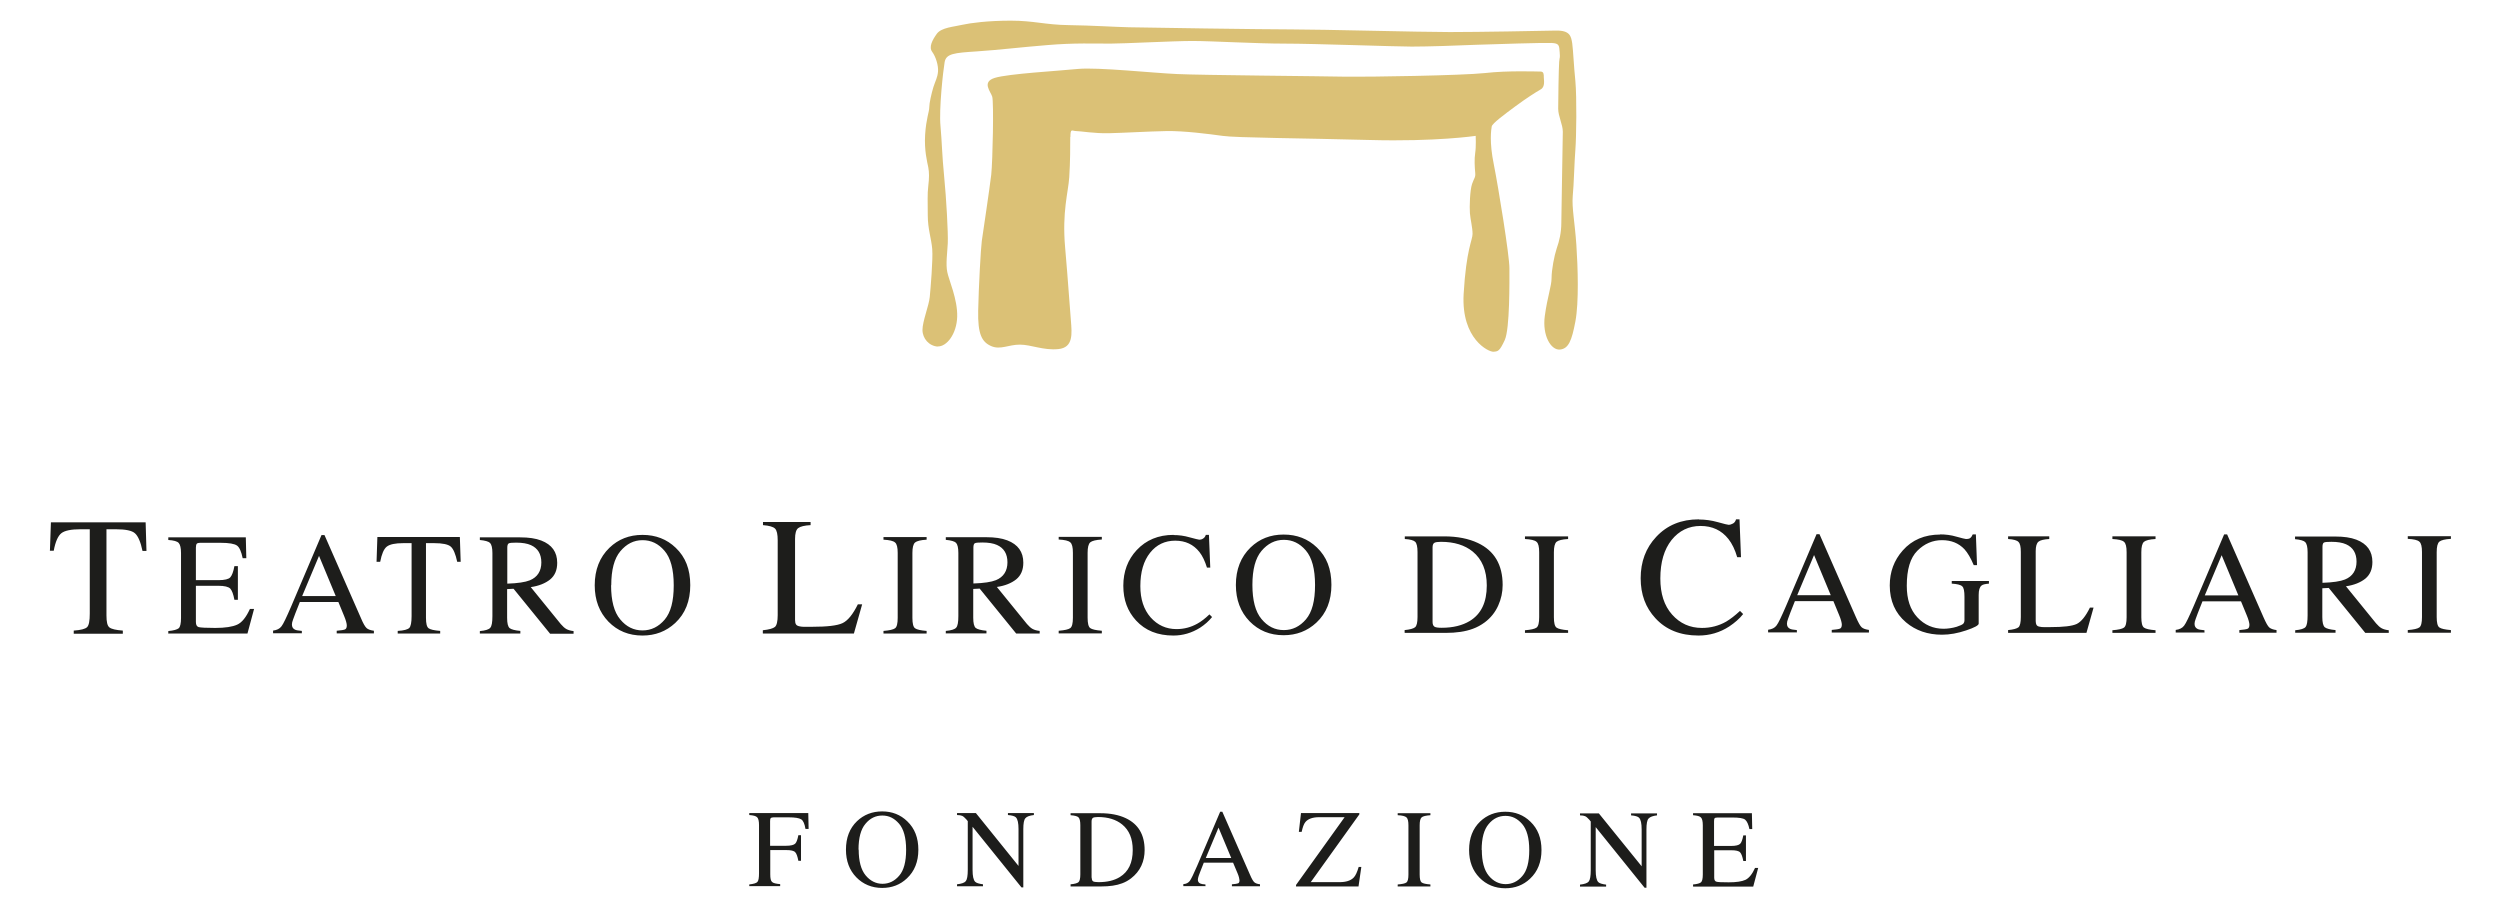 <?xml version="1.0" encoding="UTF-8"?>
<svg id="Livello_1" data-name="Livello 1" xmlns="http://www.w3.org/2000/svg" width="151.25" height="55" xmlns:xlink="http://www.w3.org/1999/xlink" viewBox="0 0 151.25 55">
  <defs>
    <style>
      .cls-1 {
        clip-path: url(#clippath);
      }

      .cls-2 {
        fill: none;
      }

      .cls-2, .cls-3, .cls-4 {
        stroke-width: 0px;
      }

      .cls-3 {
        fill: #1d1d1b;
      }

      .cls-4 {
        fill: #dbc176;
      }
    </style>
    <clipPath id="clippath">
      <rect class="cls-2" width="151.25" height="55"/>
    </clipPath>
  </defs>
  <g class="cls-1">
    <path class="cls-3" d="m145.67,38.28h2.61v-.16c-.36-.03-.59-.08-.7-.16-.11-.08-.16-.29-.16-.63v-3.93c0-.32.05-.53.16-.63.11-.09.34-.15.7-.17v-.16h-2.61v.16c.36.02.59.07.7.17.11.09.16.3.16.63v3.93c0,.34-.05.55-.16.63-.11.08-.34.13-.7.16v.16Zm-6.82,0h2.45v-.16c-.33-.03-.55-.09-.65-.17-.1-.09-.15-.29-.15-.62v-1.74l.39-.02,2.21,2.72h1.42v-.16c-.18-.02-.32-.06-.43-.12-.11-.06-.22-.16-.34-.3l-1.82-2.24c.49-.07.88-.23,1.17-.46.29-.24.43-.57.43-1.01,0-.65-.32-1.1-.97-1.35-.34-.13-.76-.19-1.27-.19h-2.44v.16c.32.03.53.09.62.18.09.1.14.3.14.61v3.82c0,.37-.04.6-.12.7-.08.1-.29.17-.63.2v.16Zm1.66-3.03v-2.17c0-.13.03-.22.08-.25.06-.04.21-.05.46-.05.37,0,.67.05.89.15.42.19.63.54.63,1.05s-.23.89-.7,1.08c-.27.11-.73.18-1.36.2m-7.14,3.03v-.16c-.21-.02-.35-.04-.42-.08-.12-.06-.18-.16-.18-.31,0-.07.02-.18.07-.3.04-.13.18-.48.41-1.06h2.33l.35.85c.05.12.09.23.12.34.03.11.04.18.04.23,0,.13-.04.21-.11.24-.07.03-.24.06-.5.08v.16h2.25v-.16c-.21-.03-.35-.08-.44-.16-.09-.08-.2-.28-.35-.62l-2.2-5.01h-.18l-1.84,4.33c-.28.65-.47,1.05-.58,1.19-.11.15-.28.23-.51.26v.16h1.75Zm.02-2.27l1.02-2.43,1.01,2.43h-2.03Zm-5.59,2.27h2.61v-.16c-.36-.03-.59-.08-.7-.16-.11-.08-.16-.29-.16-.63v-3.93c0-.32.05-.53.16-.63.11-.09.34-.15.7-.17v-.16h-2.61v.16c.36.02.59.07.7.17.11.09.16.3.16.63v3.93c0,.34-.05.55-.16.63-.11.08-.34.13-.7.16v.16Zm-6.32,0h4.75l.43-1.53h-.22c-.26.53-.53.86-.8.99-.28.13-.81.19-1.59.19-.2,0-.34,0-.41,0s-.14,0-.21-.02c-.11-.01-.18-.05-.22-.11-.03-.06-.05-.13-.05-.23v-4.24c0-.29.06-.48.17-.57.11-.09.33-.14.65-.16v-.16h-2.49v.16c.33.02.54.08.63.18.1.1.14.3.14.61v3.93c0,.33-.05.54-.14.62-.1.08-.31.14-.63.17v.16Zm-4.09-5.95c-.95,0-1.71.32-2.28.97-.52.59-.78,1.29-.78,2.11,0,.93.33,1.68.98,2.23.59.5,1.32.75,2.18.75.47,0,.96-.09,1.46-.26.51-.17.76-.31.76-.41v-1.74c0-.29.06-.48.18-.57.07-.06.22-.09.44-.11v-.16h-2.25v.16c.32.02.54.07.63.16.1.08.14.3.14.64v1.41c0,.1-.03.17-.08.22-.05.05-.18.11-.39.18-.13.04-.27.07-.41.09-.14.02-.27.03-.38.03-.63,0-1.16-.23-1.59-.69-.43-.46-.64-1.09-.64-1.91,0-.99.21-1.69.64-2.12.43-.43.93-.64,1.49-.64s1.01.18,1.36.55c.19.21.38.53.56.96h.2l-.07-1.86h-.19c-.04.09-.08.16-.14.21-.05.05-.14.07-.27.07-.05,0-.24-.05-.57-.14-.33-.1-.67-.14-1.01-.14m-8.65,5.95v-.16c-.21-.02-.35-.04-.42-.08-.12-.06-.18-.16-.18-.31,0-.07.02-.18.07-.3.04-.13.18-.48.41-1.06h2.33l.35.85c.05.12.09.23.12.34.03.11.04.18.04.23,0,.13-.04.21-.11.24-.07.03-.24.06-.5.08v.16h2.25v-.16c-.21-.03-.35-.08-.44-.16-.09-.08-.2-.28-.35-.62l-2.2-5.01h-.18l-1.84,4.33c-.28.65-.47,1.05-.58,1.19-.11.15-.28.23-.51.26v.16h1.75Zm.02-2.27l1.02-2.43,1.01,2.43h-2.03Zm-5.95-4.59c-1.06,0-1.92.35-2.58,1.06-.63.67-.94,1.51-.94,2.5s.3,1.78.89,2.42c.64.7,1.51,1.05,2.61,1.05.67,0,1.29-.18,1.86-.55.33-.22.62-.47.84-.75l-.19-.19c-.31.29-.59.5-.84.65-.44.25-.93.38-1.46.38-.73,0-1.33-.27-1.81-.81s-.71-1.27-.71-2.18c0-.99.23-1.76.68-2.33.45-.56,1.04-.85,1.75-.85s1.27.26,1.69.79c.22.28.4.65.53,1.1h.23l-.09-2.29h-.21c-.03.11-.09.2-.18.25-.09.05-.18.08-.27.08-.05,0-.26-.05-.65-.16-.39-.11-.77-.16-1.13-.16m-10.54,6.86h2.61v-.16c-.36-.03-.59-.08-.7-.16-.11-.08-.16-.29-.16-.63v-3.93c0-.32.05-.53.16-.63.11-.09.34-.15.7-.17v-.16h-2.61v.16c.36.02.59.07.7.17.11.09.16.3.16.63v3.93c0,.34-.05.55-.16.63-.11.08-.34.13-.7.16v.16Zm-7.26,0h2.45c.66,0,1.21-.08,1.66-.25.25-.09.49-.22.72-.39.36-.27.63-.61.81-1.01.18-.4.27-.81.27-1.25,0-1.22-.5-2.07-1.5-2.54-.55-.26-1.23-.4-2.04-.4h-2.38v.16c.33.02.54.08.63.17.09.09.14.3.14.62v3.93c0,.33-.05.54-.15.62-.1.08-.31.14-.63.17v.16Zm1.67-.68v-4.49c0-.15.04-.24.11-.28.07-.04.2-.06.4-.06.8,0,1.44.2,1.92.59.56.46.85,1.14.85,2.05,0,1.02-.34,1.73-1.03,2.15-.45.27-1.01.41-1.7.41-.22,0-.37-.02-.44-.07-.07-.05-.11-.14-.11-.28m-11.9-2.24c0,.9.28,1.63.83,2.2.55.56,1.23.84,2.06.84.77,0,1.43-.25,1.98-.76.61-.57.91-1.33.91-2.29s-.29-1.7-.88-2.26c-.54-.52-1.21-.78-2.01-.78s-1.46.26-2,.78c-.59.57-.89,1.33-.89,2.27m1,0c0-.93.18-1.62.55-2.06.37-.44.82-.67,1.35-.67s.96.21,1.33.64c.37.43.56,1.12.56,2.09s-.18,1.64-.55,2.08c-.37.43-.81.65-1.34.65s-.98-.22-1.35-.67c-.37-.44-.55-1.13-.55-2.06m-4.77-3.03c-.92,0-1.66.31-2.23.92-.54.58-.81,1.3-.81,2.16s.26,1.54.77,2.1c.56.61,1.31.91,2.26.91.58,0,1.11-.16,1.61-.47.29-.19.53-.4.73-.65l-.16-.16c-.26.25-.51.44-.73.56-.39.22-.81.33-1.26.33-.63,0-1.15-.24-1.57-.71-.41-.47-.62-1.1-.62-1.89,0-.86.2-1.53.59-2.02.39-.49.9-.73,1.52-.73s1.1.23,1.46.68c.19.24.34.56.46.95h.2l-.08-1.98h-.19c-.03.1-.08.17-.16.22-.07.05-.15.07-.24.07-.04,0-.23-.05-.57-.14-.34-.1-.66-.14-.98-.14m-6.95,5.95h2.61v-.16c-.36-.03-.59-.08-.7-.16-.11-.08-.16-.29-.16-.63v-3.93c0-.32.05-.53.16-.63.11-.09.34-.15.7-.17v-.16h-2.61v.16c.36.02.59.07.7.17.11.09.16.3.16.63v3.93c0,.34-.05.55-.16.63-.11.08-.34.13-.7.16v.16Zm-6.82,0h2.45v-.16c-.33-.03-.55-.09-.65-.17-.1-.09-.15-.29-.15-.62v-1.74l.39-.02,2.21,2.72h1.42v-.16c-.18-.02-.32-.06-.43-.12-.11-.06-.22-.16-.34-.3l-1.82-2.24c.49-.07.88-.23,1.17-.46.29-.24.43-.57.43-1.01,0-.65-.32-1.1-.97-1.35-.34-.13-.76-.19-1.27-.19h-2.45v.16c.32.03.53.09.62.18.09.1.14.3.14.61v3.82c0,.37-.04.6-.13.7-.08.1-.29.17-.63.2v.16Zm1.66-3.03v-2.17c0-.13.03-.22.08-.25.06-.04.21-.05.46-.05.37,0,.67.05.89.15.42.19.63.54.63,1.05s-.23.89-.7,1.08c-.27.11-.73.18-1.36.2m-5.44,3.03h2.61v-.16c-.36-.03-.59-.08-.7-.16-.11-.08-.16-.29-.16-.63v-3.93c0-.32.05-.53.16-.63.11-.09.34-.15.7-.17v-.16h-2.61v.16c.36.02.59.07.7.17.11.09.16.3.16.63v3.93c0,.34-.05.55-.16.63-.11.08-.34.13-.7.16v.16Zm-7.27,0h5.48l.5-1.77h-.26c-.3.61-.61.99-.93,1.14-.32.15-.93.22-1.84.22-.23,0-.39,0-.48,0-.08,0-.16,0-.24-.02-.13-.02-.21-.06-.25-.12-.04-.06-.06-.15-.06-.27v-4.9c0-.34.06-.56.19-.66.13-.1.38-.16.75-.18v-.19h-2.88v.19c.38.03.62.1.73.21.11.11.16.35.16.71v4.53c0,.38-.06.62-.17.71-.11.09-.35.16-.73.2v.19Zm-10.2-2.92c0,.9.28,1.63.83,2.2.55.56,1.23.84,2.06.84.77,0,1.43-.25,1.98-.76.61-.57.91-1.33.91-2.29s-.29-1.7-.88-2.26c-.54-.52-1.21-.78-2.01-.78s-1.46.26-2,.78c-.59.57-.89,1.33-.89,2.27m1,0c0-.93.18-1.62.55-2.06.37-.44.81-.67,1.34-.67s.96.21,1.33.64c.37.43.56,1.12.56,2.09s-.18,1.64-.55,2.08c-.37.43-.81.65-1.34.65s-.98-.22-1.35-.67c-.37-.44-.55-1.13-.55-2.06m-7.94,2.92h2.45v-.16c-.33-.03-.55-.09-.65-.17-.1-.09-.15-.29-.15-.62v-1.74l.39-.02,2.21,2.72h1.42v-.16c-.18-.02-.32-.06-.43-.12-.11-.06-.22-.16-.34-.3l-1.82-2.24c.49-.07.88-.23,1.17-.46.29-.24.43-.57.43-1.01,0-.65-.32-1.1-.97-1.35-.34-.13-.76-.19-1.27-.19h-2.44v.16c.32.03.53.09.62.18.09.1.14.3.14.61v3.82c0,.37-.04.6-.13.7-.08.1-.29.17-.63.2v.16Zm1.66-3.03v-2.17c0-.13.03-.22.08-.25.06-.04.21-.05.46-.05.37,0,.67.05.89.15.42.19.63.54.63,1.05s-.23.89-.7,1.08c-.27.11-.73.18-1.36.2m-7.91-1.32h.22c.09-.47.22-.78.4-.92.18-.14.51-.21,1-.21h.5v4.42c0,.38-.05.62-.14.71-.09.09-.32.16-.7.18v.16h2.57v-.16c-.36-.03-.59-.08-.7-.16-.11-.08-.16-.29-.16-.63v-4.52h.49c.51,0,.85.07,1.01.21.16.14.29.45.39.92h.21l-.05-1.5h-4.99l-.05,1.5Zm-4.52,4.34v-.16c-.21-.02-.35-.04-.42-.08-.12-.06-.18-.16-.18-.31,0-.07.02-.18.07-.3.04-.13.18-.48.41-1.06h2.33l.35.85c.05.12.09.23.12.34.03.11.04.18.04.23,0,.13-.04.21-.11.24-.07.03-.24.06-.5.08v.16h2.25v-.16c-.21-.03-.35-.08-.44-.16-.09-.08-.21-.28-.35-.62l-2.2-5.01h-.18l-1.84,4.33c-.28.65-.47,1.05-.58,1.19-.11.15-.28.23-.51.26v.16h1.75Zm.02-2.27l1.02-2.43,1.01,2.43h-2.03Zm-8.08,2.27h4.77l.4-1.49h-.25c-.23.5-.48.82-.77.95-.28.13-.73.2-1.33.2-.55,0-.88-.02-1-.05-.11-.03-.17-.13-.17-.31v-2.19h1.36c.37,0,.61.06.72.17.1.11.19.34.25.68h.21v-2.04h-.21c-.06.34-.15.57-.25.68-.1.11-.34.17-.72.17h-1.36v-1.97c0-.11.02-.19.05-.23.03-.04.11-.06.24-.06h1.2c.52,0,.85.06,1,.17.15.11.26.37.34.76h.22l-.03-1.26h-4.69v.16c.33.02.54.08.63.18.09.1.14.3.14.61v3.93c0,.33-.05.54-.14.62-.1.08-.31.14-.63.17v.16Zm-7.2-5.01h.25c.1-.55.26-.9.46-1.06.2-.16.59-.24,1.15-.24h.57v5.1c0,.44-.05.71-.16.82-.11.11-.37.18-.81.21v.19h2.97v-.19c-.41-.03-.68-.09-.81-.19s-.18-.34-.18-.73v-5.21h.57c.59,0,.98.08,1.16.25.18.16.34.52.45,1.06h.24l-.05-1.73H3.08l-.06,1.73Z"/>
    <path class="cls-3" d="m102.45,53.64h3.62l.3-1.13h-.19c-.17.38-.37.62-.58.72-.22.1-.55.15-1.01.15-.42,0-.67-.01-.75-.04-.08-.02-.13-.1-.13-.24v-1.66h1.03c.28,0,.46.04.54.13s.14.26.19.52h.16v-1.55h-.16c-.05.26-.11.43-.19.51-.08.08-.26.13-.55.13h-1.03v-1.49c0-.09.01-.15.03-.18.02-.03.08-.05.18-.05h.91c.39,0,.65.04.76.13.11.09.2.28.26.57h.17l-.02-.96h-3.56v.12c.25.02.41.06.48.14.07.07.11.23.11.47v2.98c0,.25-.04.41-.11.47-.07.06-.23.11-.48.13v.12Zm-6.85,0h1.57v-.12c-.24-.03-.4-.08-.47-.15-.11-.11-.16-.35-.16-.72v-2.61l2.96,3.67h.11v-3.52c0-.35.04-.58.13-.67.09-.1.26-.16.51-.19v-.12h-1.57v.12c.25.02.41.07.48.14.11.11.16.35.16.71v2.23l-2.59-3.2h-1.14v.12c.14,0,.24.02.31.05.07.03.15.1.25.21l.09.11v2.95c0,.35-.04.58-.12.68-.08.1-.26.16-.53.19v.12Zm-6.72-2.21c0,.68.21,1.24.63,1.67.41.42.94.64,1.56.64.59,0,1.09-.19,1.5-.58.46-.43.69-1.01.69-1.73s-.22-1.29-.67-1.72c-.41-.4-.92-.6-1.52-.6s-1.11.2-1.52.59c-.45.43-.67,1.01-.67,1.72m.76,0c0-.71.14-1.23.42-1.56.28-.34.62-.5,1.02-.5s.72.16,1.01.49c.28.32.43.85.43,1.58s-.14,1.25-.42,1.57c-.28.33-.62.49-1.01.49s-.74-.17-1.02-.51c-.28-.34-.42-.86-.42-1.56m-5.09,2.21h1.98v-.12c-.27-.02-.45-.06-.53-.12-.08-.06-.12-.22-.12-.48v-2.98c0-.25.04-.41.12-.48.08-.07.26-.11.53-.13v-.12h-1.98v.12c.27.01.45.06.53.13.08.07.12.23.12.48v2.98c0,.26-.04.42-.12.48-.08.06-.26.1-.53.12v.12Zm-6.16,0h3.79l.17-1.18h-.16c-.09.31-.19.53-.3.64-.18.19-.47.28-.86.28h-1.74l2.94-4.1v-.08h-3.53l-.13,1.14h.17c.06-.28.13-.48.23-.6.16-.19.44-.29.83-.29h1.54l-2.94,4.1v.08Zm-5.47,0v-.12c-.16-.01-.26-.03-.32-.06-.09-.04-.14-.12-.14-.23,0-.06.02-.13.05-.23.03-.1.14-.36.31-.8h1.77l.27.64c.04.09.07.18.09.26s.03.14.03.17c0,.1-.03.16-.08.18-.06.02-.18.05-.38.06v.12h1.7v-.12c-.16-.02-.27-.06-.34-.12-.07-.06-.16-.21-.27-.47l-1.67-3.8h-.13l-1.4,3.29c-.21.49-.36.79-.44.9-.09.11-.21.18-.39.19v.12h1.33Zm.02-1.72l.77-1.84.77,1.84h-1.54Zm-8.18,1.72h1.86c.5,0,.92-.06,1.26-.19.19-.07.37-.17.54-.3.27-.21.48-.46.62-.76.14-.3.2-.62.2-.95,0-.93-.38-1.57-1.14-1.93-.42-.2-.94-.3-1.54-.3h-1.8v.12c.25.02.41.06.48.13.07.07.11.23.11.47v2.98c0,.25-.04.41-.11.47-.07.06-.23.11-.48.13v.12Zm1.27-.52v-3.41c0-.11.03-.18.08-.22.05-.03.16-.05.31-.05.6,0,1.09.15,1.46.45.43.35.64.86.64,1.55,0,.77-.26,1.31-.78,1.63-.34.21-.77.31-1.29.31-.17,0-.28-.02-.33-.05s-.08-.11-.08-.22m-8.15.52h1.57v-.12c-.24-.03-.4-.08-.47-.15-.11-.11-.16-.35-.16-.72v-2.61l2.96,3.67h.11v-3.52c0-.35.04-.58.13-.67.08-.1.26-.16.51-.19v-.12h-1.57v.12c.25.02.41.07.48.14.11.11.16.35.16.71v2.23l-2.58-3.2h-1.14v.12c.14,0,.24.02.31.05.07.03.15.1.25.21l.09.11v2.95c0,.35-.04.58-.12.68-.08.1-.26.16-.53.19v.12Zm-6.72-2.21c0,.68.21,1.24.63,1.67.41.42.94.64,1.56.64.59,0,1.09-.19,1.5-.58.46-.43.69-1.01.69-1.73s-.22-1.29-.67-1.72c-.41-.4-.92-.6-1.52-.6s-1.11.2-1.52.59c-.45.43-.67,1.01-.67,1.72m.76,0c0-.71.14-1.23.42-1.56.28-.34.62-.5,1.02-.5s.72.16,1.01.49c.28.32.43.85.43,1.58s-.14,1.25-.42,1.57c-.28.33-.62.49-1.01.49s-.74-.17-1.02-.51c-.28-.34-.42-.86-.42-1.56m-6.62,2.21h1.87v-.12c-.25-.02-.42-.06-.49-.13-.08-.07-.11-.22-.11-.47v-1.46h.97c.28,0,.46.04.54.13.08.08.14.26.19.52h.16v-1.55h-.16c-.05.26-.11.43-.19.51-.08.08-.26.13-.55.13h-.97v-1.49c0-.09.01-.15.04-.18.03-.03.08-.05.17-.05h.92c.37,0,.62.04.75.12.13.08.21.28.26.58h.19l-.02-.96h-3.57v.12c.25.02.41.06.48.14.07.07.11.23.11.47v2.9c0,.29-.03.47-.1.54-.06.07-.23.12-.49.15v.12Z"/>
    <path class="cls-4" d="m56.75,20.97c-.54-.03-.94-.49-.94-1.01s.39-1.47.44-1.99c.05-.52.2-2.27.15-2.9-.05-.63-.27-1.21-.27-2.04s-.03-1.27.03-1.77c.06-.49.06-.83,0-1.14-.06-.31-.25-1.01-.19-1.97.06-.96.25-1.39.25-1.65s.13-.83.25-1.23c.13-.4.25-.58.28-.94.03-.36-.13-.89-.35-1.19-.22-.29,0-.71.28-1.1.28-.38,1.04-.42,1.54-.54.5-.11,1.54-.25,2.93-.25s2.08.25,3.5.27c1.42.02,2.77.11,3.65.13.88.02,8.13.13,9.89.13s7.72.16,9.52.16,5.51-.07,6.4-.09c.88-.02.94.34,1.01.78.06.45.09,1.3.19,2.28.09.98.06,3.4,0,4.14-.06.74-.09,2.1-.16,2.82-.06.71.13,1.61.22,2.95.09,1.34.16,3.46-.06,4.63-.22,1.16-.41,1.65-.94,1.7-.54.04-1.07-.85-.91-2.03.16-1.18.41-1.81.41-2.3s.16-1.34.31-1.79c.16-.45.28-.96.28-1.56s.09-5.07.09-5.5-.28-.94-.28-1.39.03-2.48.06-2.84c.03-.36.06-.16.03-.58-.03-.42-.03-.54-.5-.56-.47-.02-3.37.07-4.54.11-1.17.05-2.93.11-3.91.11s-5.89-.18-7.66-.18-4.44-.16-5.61-.16-4.13.16-4.98.16-2.21-.05-3.81.09c-1.61.13-2.9.29-4.25.38-1.36.09-1.86.13-1.95.65-.09.51-.35,2.86-.25,3.87.09,1.01.09,1.72.22,3.04.13,1.32.25,3.44.22,4.05-.03.6-.13,1.27-.03,1.74.09.47.63,1.65.6,2.7-.03,1.05-.64,1.83-1.19,1.8"/>
    <path class="cls-4" d="m64.75,8.28c0,.56,0,1.52-.06,2.44-.06.92-.44,2.08-.25,4.25.19,2.17.28,3.64.35,4.43.06.78.16,1.63-.76,1.72-.91.09-1.64-.27-2.33-.27s-1.17.33-1.73.09c-.57-.25-.82-.72-.79-2.15.03-1.43.16-3.8.22-4.22.06-.42.47-3.15.57-4,.09-.85.16-4.4.06-4.72-.09-.31-.66-.89.16-1.14.82-.25,3.84-.42,5.04-.54,1.2-.11,4.57.25,5.99.31,1.42.07,8.95.13,10.21.16,1.26.02,7.03-.07,8.41-.22,1.39-.16,3.18-.09,3.37-.09s.19.18.19.34.1.58-.19.74c-.28.16-.88.54-1.54,1.03-.66.49-1.39,1.03-1.42,1.21-.03.18-.16.92.13,2.32.28,1.41.94,5.48.94,6.26s.03,3.64-.28,4.34c-.32.69-.41.69-.69.71-.28.02-1.95-.76-1.8-3.49.16-2.73.54-3.26.54-3.64s-.13-.87-.16-1.25c-.03-.38,0-1.39.13-1.77.13-.38.22-.38.19-.69-.03-.31-.06-.81,0-1.19.06-.38.03-1.03.03-1.03,0,0-2.4.36-6.4.25-4-.11-8.13-.13-8.92-.25-.79-.11-2.33-.31-3.4-.29-1.07.02-2.58.11-3.47.13-.88.02-1.73-.13-1.98-.13s-.35-.2-.35.36"/>
  </g>
</svg>